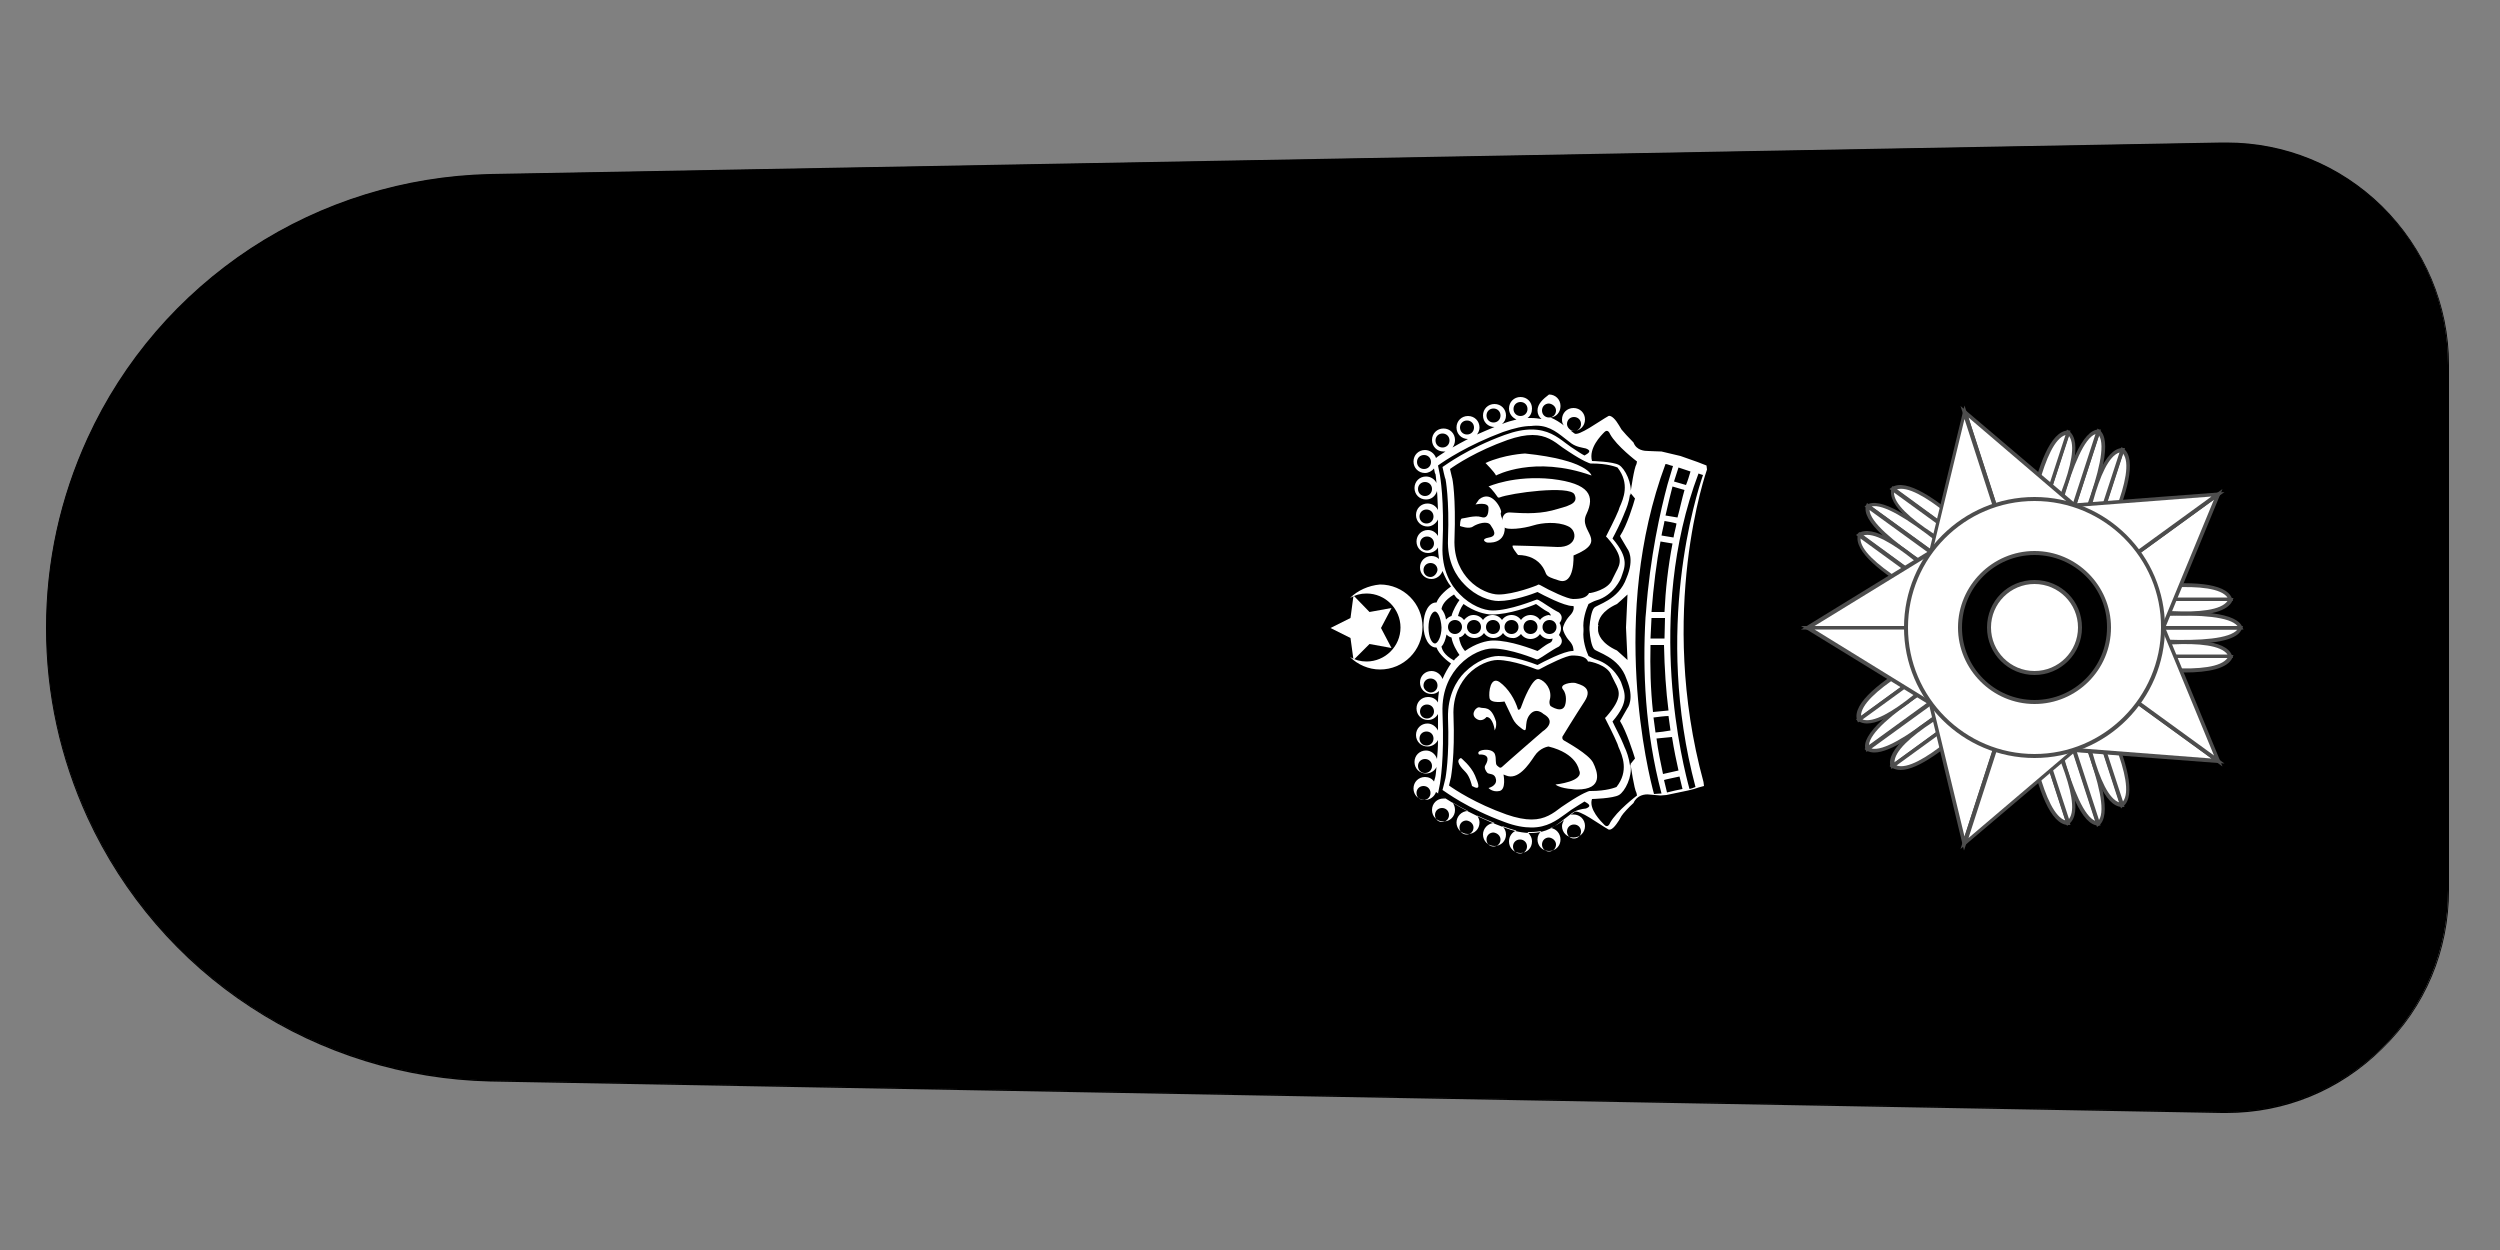 <?xml version="1.0" encoding="utf-8"?>
<!-- Generator: Adobe Illustrator 21.0.0, SVG Export Plug-In . SVG Version: 6.00 Build 0)  -->
<svg version="1.1" id="Layer_1" xmlns="http://www.w3.org/2000/svg" xmlns:xlink="http://www.w3.org/1999/xlink" x="0px" y="0px"
	 viewBox="0 0 500 250" style="enable-background:new 0 0 500 250;" xml:space="preserve">
<rect x="0" y="0" width="500" height="250" fill="#808080" stroke="none"/>
<style type="text/css">
	.st0{fill:#FFFFFF;}
	.st1{fill:#4D4D4D;}
</style>
<g>
	<g>
		<path d="M489.6,178c0,12-4.7,23.3-13.3,31.7c-8.6,8.4-19.9,12.9-31.9,12.7L98,216.1c-17-0.4-33.5-5.5-47.8-14.8
			C36,192,24.7,178.9,17.6,163.4c-5.5-12-8.3-24.7-8.3-37.9s2.8-25.9,8.3-37.9C24.7,72.2,36,59.1,50.2,49.7
			C64.5,40.4,81,35.3,98,34.9l346.4-6.3c12-0.2,23.4,4.3,31.9,12.7c8.6,8.4,13.3,19.7,13.3,31.7V178z"/>
	</g>
	<g>
		<path d="M445.3,222.6c-0.3,0-0.6,0-0.9,0L98,216.3c-17-0.4-33.6-5.5-47.8-14.8c-14.3-9.3-25.6-22.5-32.7-37.9
			c-5.5-12-8.3-24.8-8.3-38c0-13.2,2.8-26,8.3-38C24.6,72.1,35.9,59,50.2,49.6C64.4,40.3,81,35.2,98,34.8l346.4-6.3
			c0.3,0,0.6,0,0.9,0c11.7,0,22.7,4.5,31.1,12.7C485,49.7,489.8,61,489.8,73v105c0,12.1-4.7,23.4-13.4,31.8
			C468,218.1,457,222.6,445.3,222.6z M445.3,28.8c-0.3,0-0.6,0-0.9,0L98,35.1c-17,0.4-33.5,5.5-47.7,14.8
			c-14.2,9.3-25.5,22.4-32.6,37.8c-5.5,12-8.3,24.7-8.3,37.9c0,13.2,2.8,25.9,8.3,37.9c7.1,15.4,18.4,28.5,32.6,37.8
			C64.5,210.5,81,215.6,98,216l346.4,6.3c0.3,0,0.6,0,0.9,0c11.6,0,22.6-4.5,31-12.6c8.6-8.4,13.3-19.6,13.3-31.6V73
			c0-12-4.7-23.2-13.3-31.6C467.9,33.2,456.9,28.8,445.3,28.8z"/>
	</g>
</g>
<g>
	<g>
		<path class="st0" d="M297.1,92.6c0,0,1.8,1.8,2.1,2.5c0,0,7.6-4.1,19.1,0c0,0-0.7-3.1-13.3-4.4C305,90.7,300.8,90.9,297.1,92.6z"
			/>
	</g>
	<g>
		<path class="st0" d="M299.6,99.5c0,0-1.3-1.9-1.9-2.2c0,0,5.1-2.3,12.7-1.5c7.6,0.9,8.6,3.4,6.9,7c-1.8,3.6,4.7,5.3-2.6,8.3
			c0,0,0.3,6-2.9,5c-3.2-1-2.2-1-3.2-2.6c-1-1.6-2.8-2.5-5-2.5c0,0-1.5-1.8-1-1.9c0,0,4.8,0.1,8.9,0.3c4.1,0.1,4.1-3.4,2-4.2
			c-2-0.9-5-0.7-6.9-0.1c-1.9,0.6-5.3,1-5.8,0.3c-0.6-0.7-0.6-3.1,1.3-2.9c1.9,0.1,5.1,0.4,8.3-0.4c3.2-0.9,5.4-1.3,4.5-3.2
			c-0.9-1.9-12.8-0.3-15,0.6"/>
	</g>
	<g>
		<path class="st0" d="M297.4,108.5c0,0,4.1,0.6,3.5-3.8c0,0-1-1.8-0.7-2.2c0.3-0.4-1.8-4.8-4.4-2.6l-0.7,1c0,0,2.6-0.6,2.6,0.7
			c0,1.3-0.3,2.2-1.5,1.8c-1.2-0.4-3.4,0.3-3.8,0.3s-0.4,1.5-0.4,1.5s1.8,0.7,2.6,0.1c0.9-0.6,2.9-1.2,3.5-0.3
			c0.6,0.9,1.5,2.2-0.3,2.5C296.1,107.8,297,108.4,297.4,108.5z"/>
	</g>
	<g>
		<path class="st0" d="M300.9,140.3c0,0-2.8,0.5-3-0.7c-0.2-1.2,0.2-4.4,2-3.2c1.8,1.3,3.1,3.5,3.7,5.5c0,0,0.4,0.3,0.7-0.7
			c0.3-0.9,2.2-5.8,3.5-5.4c1.3,0.4,2.6,2.1,2.2,4c0,0-0.3,0.8,0.1,1.4c0,0,2.6,1.8,3-0.5c0,0,0.4-1.7-0.5-2.8
			c-0.9-1.1,1.8-1.5,2.5-1.3c0.8,0.3,3.7,0.8,1.8,3.7c-1.9,2.9-4.4,7-4.4,7s-0.2,0.5,0.3,0.8c0.5,0.3,4.9,2.7,5.8,4.4
			c0.9,1.8,2.2,5.4-3.2,5.4c0,0-3.3-0.1-4.3-1c0,0,5.9-0.6,4.7-2.9c0,0-0.4-3.3-6.1-4.7c0,0-1.7,0.2-2.8,1.9
			c-1.2,1.8-3.3,4.9-5.7,3.9l-0.5-0.2c0,0,0.6,3-0.8,3.3c-1.4,0.3-2.2-0.6-2.2-0.6s1.7-0.4,1.5-1.7c-0.2-1.3-1.3-1-1.7-1.3
			c-0.3-0.3-0.8-1.1-0.4-1.6c0.3-0.5,1.2-2.2-1.3-2.1c0,0-0.5-0.5,0.4-0.8c0.9-0.3,2.5-0.2,2.8,0.8c0.3,0.9,0,1.8,0.4,2.2
			c0.4,0.3,0.6,0.7,1.1,0.2c0.5-0.5,8-7,8-7s3.1-1.9,0.2-3.5c0,0-1.5-1.5-2.8,0.2c-1.3,1.7,0,4-1.7,2.6
			C302.5,144.3,302.7,143.9,300.9,140.3z"/>
	</g>
	<g>
		<path class="st0" d="M297.3,143.4c0,0-0.9,1.2-2.1,0.3c-1.2-0.9,0.1-2.5,0.8-2.2c0.8,0.3,2.2-0.5,3.2,2.8c0,0,0.2,1.1-0.3,1.8
			C299,146.1,298.6,143.4,297.3,143.4z"/>
	</g>
	<g>
		<path class="st0" d="M294.4,157.2c0,0-0.4-1.9-1.3-2.8c-0.8-0.8-2.2-2.3-0.9-2.8c0,0,2,1.6,2.8,3.5
			C295.8,157,296.2,158.2,294.4,157.2z"/>
	</g>
	<g>
		<path class="st0" d="M307.5,82.1c0,0.7,0.3,1.3,0.8,1.7c-0.6-0.1-1.3-0.2-2.1-0.2c-0.2,0-0.5,0-0.7,0c0.6-0.4,0.9-1.1,0.9-1.9
			c0-1.3-1-2.3-2.3-2.3c-1.3,0-2.3,1-2.3,2.3c0,1,0.6,1.8,1.5,2.2c-0.9,0.2-1.9,0.5-2.9,0.9c0.5-0.4,0.8-1,0.8-1.7
			c0-1.3-1-2.3-2.3-2.3s-2.3,1-2.3,2.3c0,1.3,1,2.3,2.3,2.3c-1.2,0.5-2.4,1-3.5,1.5c0.3-0.4,0.5-0.9,0.5-1.4c0-1.3-1-2.3-2.3-2.3
			c-1.3,0-2.3,1-2.3,2.3c0,1.3,1,2.3,2.3,2.3c-1.2,0.6-2.2,1.2-3.1,1.7c0.3-0.4,0.5-0.9,0.5-1.5c0-1.3-1-2.3-2.3-2.3
			c-1.3,0-2.3,1-2.3,2.3c0,1.3,1,2.3,2.3,2.3c0.2,0,0.3,0,0.4,0c-0.9,0.6-1.6,1-1.9,1.3c-0.3-0.9-1.2-1.6-2.2-1.6
			c-1.3,0-2.3,1-2.3,2.3c0,1.3,1,2.3,2.3,2.3c0.7,0,1.4-0.4,1.8-0.9c0.1,0.6,0.2,1.1,0.3,1.1c0,0,0.1,0.6,0.2,1.8
			c-0.4-0.8-1.2-1.3-2.1-1.3c-1.3,0-2.3,1-2.3,2.3c0,1.3,1,2.3,2.3,2.3c1.1,0,1.9-0.7,2.2-1.7c0.1,1,0.1,2.3,0.2,3.8
			c-0.4-0.8-1.2-1.3-2.1-1.3c-1.3,0-2.3,1-2.3,2.3c0,1.3,1,2.3,2.3,2.3c0.9,0,1.7-0.6,2.1-1.4c0,1,0,2.1,0,3.3
			c-0.4-0.7-1.1-1.2-2-1.2c-1.3,0-2.3,1-2.3,2.3c0,1.3,1,2.3,2.3,2.3c0.8,0,1.6-0.4,2-1.1c0,0.8,0.1,1.6,0.2,2.3
			c-0.4-0.4-0.9-0.6-1.5-0.6c-1.3,0-2.3,1-2.3,2.3c0,1.3,1,2.3,2.3,2.3c1,0,1.9-0.7,2.2-1.6c0.5,1.2,1,2.3,1.7,3.1
			c-0.6,0.4-2.4,1.8-2.9,3.2c0,0-0.1,0-0.1,0c-1.4,0-2.5,1.9-2.5,4.4c0,0,0,0,0,0.1c0,0,0,0,0,0.1c0,2.5,1.1,4.4,2.5,4.4
			c0,0,0.1,0,0.1,0c0.5,1.4,2.3,2.8,2.9,3.2c-0.6,0.9-1.2,1.9-1.7,3.1c-0.3-0.9-1.2-1.6-2.2-1.6c-1.3,0-2.3,1-2.3,2.3
			c0,1.3,1,2.3,2.3,2.3c0.6,0,1.1-0.2,1.5-0.6c-0.1,0.7-0.2,1.5-0.2,2.3c-0.4-0.7-1.1-1.1-2-1.1c-1.3,0-2.3,1-2.3,2.3
			c0,1.3,1,2.3,2.3,2.3c0.9,0,1.6-0.5,2-1.2c0,1.2,0,2.3,0,3.3c-0.4-0.8-1.2-1.4-2.1-1.4c-1.3,0-2.3,1-2.3,2.3c0,1.3,1,2.3,2.3,2.3
			c0.9,0,1.7-0.5,2.1-1.3c0,1.5-0.1,2.8-0.2,3.8c-0.3-1-1.2-1.7-2.2-1.7c-1.3,0-2.3,1-2.3,2.3c0,1.3,1,2.3,2.3,2.3
			c0.9,0,1.7-0.5,2.1-1.3c-0.1,1.2-0.2,1.8-0.2,1.8c0,0-0.1,0.5-0.3,1.1c-0.4-0.6-1.1-0.9-1.8-0.9c-1.3,0-2.3,1-2.3,2.3
			c0,1.3,1,2.3,2.3,2.3c1,0,1.9-0.7,2.2-1.6c0.4,0.3,1,0.7,1.9,1.3c-0.1,0-0.3,0-0.4,0c-1.3,0-2.3,1-2.3,2.3c0,1.3,1,2.3,2.3,2.3
			c1.3,0,2.3-1,2.3-2.3c0-0.6-0.2-1.1-0.5-1.5c0.9,0.5,1.9,1.1,3.1,1.7c-1.3,0-2.3,1.1-2.3,2.3c0,1.3,1,2.3,2.3,2.3
			c1.3,0,2.3-1,2.3-2.3c0-0.5-0.2-1-0.5-1.4c1.1,0.5,2.2,1,3.5,1.5c-1.3,0-2.3,1.1-2.3,2.3c0,1.3,1,2.3,2.3,2.3s2.3-1,2.3-2.3
			c0-0.7-0.3-1.3-0.8-1.7c1.1,0.4,2,0.7,2.9,0.9c-0.9,0.3-1.5,1.2-1.5,2.2c0,1.3,1,2.3,2.3,2.3c1.3,0,2.3-1,2.3-2.3
			c0-0.8-0.4-1.4-0.9-1.9c0.3,0,0.5,0,0.7,0c0.8,0,1.5-0.1,2.1-0.2c-0.5,0.4-0.8,1-0.8,1.7c0,1.3,1,2.3,2.3,2.3c1.3,0,2.3-1,2.3-2.3
			c0-1.2-0.9-2.2-2-2.3c1-0.4,1.9-1,2.7-1.6c-0.2,0.4-0.4,0.8-0.4,1.2c0,1.3,1,2.3,2.3,2.3c1.3,0,2.3-1,2.3-2.3c0-1.3-1-2.3-2.3-2.3
			c-0.2,0-0.4,0-0.6,0.1l0.8-0.6c0.9-0.6,5,2.5,6.8,3.5c0.3,0.1,0.8,0,1.6-1.1c0.3-0.4,0.7-1,1-1.6c0.3-0.5,1.5-1.8,2.4-2.6
			c0.7-1.6,2.3-1.8,3.1-1.7l2.3,0.2l1.2-0.1l4.3-0.9l0,0l1.2-0.3l0.9-0.3l1.1-0.3l-0.1-0.8c-9.3-34.1,0.6-62.2,0.7-62.5l-0.1-0.8
			l-1.8-0.7l-3.4-1.2l-3.8-0.9l0,0c-0.6,0-2.3-0.1-2.6-0.1c-0.8,0-2.4-0.1-3-1.7c-0.9-0.9-2.1-2.2-2.4-2.6c-0.3-0.5-0.7-1.2-1-1.6
			c-0.8-1.1-1.4-1.2-1.6-1.1c-1.8,1-6,4.1-6.8,3.5l-0.8-0.6c0.2,0.1,0.4,0.1,0.6,0.1c1.3,0,2.3-1,2.3-2.3c0-1.3-1-2.3-2.3-2.3
			c-1.3,0-2.3,1-2.3,2.3c0,0.5,0.1,0.9,0.4,1.2c-0.8-0.6-1.7-1.2-2.7-1.6c1.2-0.1,2-1.1,2-2.3c0-1.3-1-2.3-2.3-2.3
			C308.6,79.8,307.5,80.8,307.5,82.1z M302.7,81.8c0-0.8,0.6-1.4,1.4-1.4c0.8,0,1.4,0.6,1.4,1.4c0,0.8-0.6,1.4-1.4,1.4
			C303.3,83.2,302.7,82.6,302.7,81.8z M297.3,83.1c0-0.8,0.6-1.4,1.4-1.4c0.8,0,1.4,0.6,1.4,1.4c0,0.8-0.6,1.4-1.4,1.4
			C297.9,84.5,297.3,83.9,297.3,83.1z M292,85.5c0-0.8,0.6-1.4,1.4-1.4c0.8,0,1.4,0.6,1.4,1.4c0,0.8-0.6,1.4-1.4,1.4
			C292.6,86.9,292,86.3,292,85.5z M287.1,88.1c0-0.8,0.6-1.4,1.4-1.4c0.8,0,1.4,0.6,1.4,1.4c0,0.8-0.6,1.4-1.4,1.4
			C287.7,89.5,287.1,88.9,287.1,88.1z M289.8,163c0,0.8-0.6,1.4-1.4,1.4c-0.8,0-1.4-0.6-1.4-1.4c0-0.8,0.6-1.4,1.4-1.4
			C289.2,161.6,289.8,162.2,289.8,163z M294.7,165.5c0,0.8-0.6,1.4-1.4,1.4c-0.8,0-1.4-0.6-1.4-1.4c0-0.8,0.6-1.4,1.4-1.4
			C294.1,164.2,294.7,164.8,294.7,165.5z M300.1,167.9c0,0.8-0.6,1.4-1.4,1.4c-0.8,0-1.4-0.6-1.4-1.4c0-0.8,0.6-1.4,1.4-1.4
			C299.5,166.6,300.1,167.2,300.1,167.9z M305.4,169.3c0,0.8-0.6,1.4-1.4,1.4c-0.8,0-1.4-0.6-1.4-1.4c0-0.8,0.6-1.4,1.4-1.4
			C304.8,167.9,305.4,168.5,305.4,169.3z M311.2,168.9c0,0.8-0.6,1.4-1.4,1.4c-0.8,0-1.4-0.6-1.4-1.4c0-0.8,0.6-1.4,1.4-1.4
			C310.6,167.6,311.2,168.2,311.2,168.9z M283.4,92.4c0-0.8,0.6-1.4,1.4-1.4c0.8,0,1.4,0.6,1.4,1.4c0,0.8-0.6,1.4-1.4,1.4
			C284,93.8,283.4,93.2,283.4,92.4z M285,99.2c-0.8,0-1.4-0.6-1.4-1.4c0-0.8,0.6-1.4,1.4-1.4c0.8,0,1.4,0.6,1.4,1.4
			C286.4,98.6,285.8,99.2,285,99.2z M285.3,104.7c-0.8,0-1.4-0.6-1.4-1.4c0-0.8,0.6-1.4,1.4-1.4c0.8,0,1.4,0.6,1.4,1.4
			C286.7,104.1,286.1,104.7,285.3,104.7z M285.4,110.1c-0.8,0-1.4-0.6-1.4-1.4c0-0.8,0.6-1.4,1.4-1.4c0.8,0,1.4,0.6,1.4,1.4
			C286.8,109.5,286.1,110.1,285.4,110.1z M286.1,115.4c-0.8,0-1.4-0.6-1.4-1.4c0-0.8,0.6-1.4,1.4-1.4c0.8,0,1.4,0.6,1.4,1.4
			C287.4,114.7,286.8,115.4,286.1,115.4z M288.3,121.8c0.1-0.6,0.5-1.7,2.5-2.9c0.1,0.1,0.2,0.3,0.3,0.4c0.2,0.3,0.5,0.5,0.8,0.7
			c-0.5,0.7-1.3,2-1.6,3.2c-0.4,0.1-0.8,0.4-1.1,0.7C289.1,123,288.7,122.3,288.3,121.8z M308,124c-0.4-0.6-1.1-1-1.9-1
			c-0.8,0-1.5,0.4-1.9,1c-0.4-0.6-1.1-1-1.9-1c-0.8,0-1.5,0.4-1.9,1c-0.4-0.6-1.1-1-1.9-1c-0.8,0-1.5,0.4-1.9,1
			c-0.4-0.6-1.1-1-1.9-1c-0.8,0-1.4,0.4-1.9,1c-0.3-0.4-0.7-0.7-1.2-0.8c0.2-0.7,0.5-1.6,1.1-2.4c2.1,1.5,4.3,2.1,5.7,2.1
			c3.4,0,7.7-1.6,8.8-2.1c0.5,0.3,1.4,1.1,2.6,1.7c0.2,0.2,0.3,0.4,0.4,0.6c-0.2,0-0.4-0.1-0.5-0.1C309.1,123.1,308.4,123.4,308,124
			z M304.2,126.8c0.4,0.6,1.1,1,1.9,1c0.8,0,1.5-0.4,1.9-1c0.4,0.6,1.1,1,1.9,1c0.2,0,0.4,0,0.6-0.1c0,0.3-0.1,0.6-0.4,0.8
			c-1.3,0.6-2.2,1.5-2.6,1.7c-1.1-0.4-5.4-2.1-8.8-2.1c-1.4,0-3.6,0.6-5.7,2.1c-0.8-0.9-1.1-2-1.2-2.7c0.5-0.1,0.9-0.4,1.2-0.9
			c0.4,0.6,1.1,1,1.9,1c0.8,0,1.5-0.4,1.9-1c0.4,0.6,1.1,1,1.9,1c0.8,0,1.5-0.4,1.9-1c0.4,0.6,1.1,1,1.9,1
			C303.1,127.7,303.8,127.3,304.2,126.8z M293.4,125.4c0-0.8,0.6-1.4,1.4-1.4c0.8,0,1.4,0.6,1.4,1.4c0,0.8-0.6,1.4-1.4,1.4
			C294,126.8,293.4,126.1,293.4,125.4z M291,126.8c-0.8,0-1.4-0.6-1.4-1.4c0-0.8,0.6-1.4,1.4-1.4c0.8,0,1.4,0.6,1.4,1.4
			C292.4,126.1,291.8,126.8,291,126.8z M298.6,124c0.8,0,1.4,0.6,1.4,1.4c0,0.8-0.6,1.4-1.4,1.4c-0.8,0-1.4-0.6-1.4-1.4
			C297.2,124.6,297.8,124,298.6,124z M307.5,125.4c0,0.8-0.6,1.4-1.4,1.4c-0.8,0-1.4-0.6-1.4-1.4c0-0.8,0.6-1.4,1.4-1.4
			C306.9,124,307.5,124.6,307.5,125.4z M309.9,124c0.8,0,1.4,0.6,1.4,1.4c0,0.8-0.6,1.4-1.4,1.4c-0.8,0-1.4-0.6-1.4-1.4
			C308.5,124.6,309.1,124,309.9,124z M303.7,125.4c0,0.8-0.6,1.4-1.4,1.4c-0.8,0-1.4-0.6-1.4-1.4c0-0.8,0.6-1.4,1.4-1.4
			C303.1,124,303.7,124.6,303.7,125.4z M285.7,125.5c0-1.9,0.7-3.2,1.3-3.2c0.5,0,1.2,1.2,1.3,3.2c0,1.9-0.8,3.2-1.3,3.2
			C286.4,128.7,285.7,127.5,285.7,125.5z M288.3,129.3c0.5-0.5,0.8-1.4,1-2.4c0.3,0.3,0.6,0.5,1,0.6c0.2,1.3,1.1,2.8,1.6,3.5
			c-0.3,0.2-0.5,0.5-0.8,0.7c-0.1,0.1-0.2,0.2-0.3,0.4C288.8,131,288.4,129.9,288.3,129.3z M284.7,137.1c0-0.8,0.6-1.4,1.4-1.4
			c0.8,0,1.4,0.6,1.4,1.4c0,0.8-0.6,1.4-1.4,1.4C285.3,138.4,284.7,137.8,284.7,137.1z M285.4,143.7c-0.8,0-1.4-0.6-1.4-1.4
			c0-0.8,0.6-1.4,1.4-1.4c0.8,0,1.4,0.6,1.4,1.4C286.8,143.1,286.1,143.7,285.4,143.7z M285.3,149.1c-0.8,0-1.4-0.6-1.4-1.4
			c0-0.8,0.6-1.4,1.4-1.4c0.8,0,1.4,0.6,1.4,1.4C286.7,148.5,286.1,149.1,285.3,149.1z M285,154.6c-0.8,0-1.4-0.6-1.4-1.4
			c0-0.8,0.6-1.4,1.4-1.4c0.8,0,1.4,0.6,1.4,1.4C286.4,154,285.8,154.6,285,154.6z M284.7,160c-0.8,0-1.4-0.6-1.4-1.4
			c0-0.8,0.6-1.4,1.4-1.4c0.8,0,1.4,0.6,1.4,1.4C286.1,159.4,285.5,160,284.7,160z M316.2,166.3c0,0.8-0.6,1.4-1.4,1.4
			c-0.8,0-1.4-0.6-1.4-1.4c0-0.8,0.6-1.4,1.4-1.4C315.6,164.9,316.2,165.5,316.2,166.3z M333.4,158.5c-0.2-0.7-0.4-1.8-0.6-2.5
			c0.2-0.1,2.7-0.6,3.1-0.7c0.2,0.7,0.4,1.8,0.6,2.5C335.9,157.9,334.1,158.3,333.4,158.5z M340.6,95c-1.4,4.1-9.9,30.8-1.5,62.4
			c-0.2,0.1-0.4,0.1-0.5,0.2c0,0-0.4,0.1-0.7,0.2c-1.2-4.3-9-34.5,1.8-63.1C340,94.8,340.2,94.9,340.6,95z M332.6,154.8
			c-0.5-2.4-1-4.7-1.3-7.1l3.1-0.3c0.4,2.6,0.9,4.9,1.3,6.7L332.6,154.8z M331.1,146.5c-0.1-0.7-0.3-2.3-0.4-3
			c0.7-0.1,2.4-0.3,3-0.3c0.1,0.7,0.3,2.2,0.4,2.9C333.7,146.2,331.4,146.5,331.1,146.5z M330.6,142.4c-0.5-4.6-0.6-9.1-0.5-13.4
			h2.7c0.1,4.8,0.4,9.2,0.9,13.1L330.6,142.4z M331.3,127.7c-0.4,0-0.9,0-1.2,0c0-0.8,0.2-3.3,0.2-4.1c0.3,0,0.8,0,1.2,0
			c0.5,0,1.1,0,1.5,0c0,0.8-0.1,3.3-0.1,4.1C332.4,127.7,331.8,127.7,331.3,127.7z M332.9,122.4h-2.6c0.4-5.2,1-10,1.8-14.1l2.4,0.4
			C333.6,113.4,333.1,118,332.9,122.4z M334.7,107.5c-0.6-0.1-1.8-0.3-2.4-0.4c0.1-0.7,0.5-2.2,0.6-2.9c0.6,0.1,1.8,0.3,2.4,0.5
			C335.2,105.4,334.8,106.8,334.7,107.5z M335.5,103.5l-2.4-0.4c0.5-2.3,1-4.2,1.4-5.8l2.4,0.7C336.4,99.7,336,101.7,335.5,103.5z
			 M338.1,94.3c-0.2,0.7-0.6,2-0.9,2.7c-0.6-0.2-1.8-0.5-2.4-0.7c0.4-1.2,0.7-2.2,0.9-2.8C336.3,93.7,337.5,94.1,338.1,94.3z
			 M334.6,93.2l-1.1,3.7c-1.4,5.2-3.5,14.4-4.3,25.5l-0.1,1.1c-0.6,10.5-0.1,22.7,3.2,35.2c-0.6,0-1.1,0.1-1.5,0.1
			c-1.1-4-9-35.6,2.3-66C333.5,92.8,334,93.1,334.6,93.2z M319.6,125.5c0-0.3,0.1-0.5,0.1-0.5l-0.1,0c0.1-1.1,0.7-2.8,3.8-4.2
			l0.9-0.8l1.2-1.1l-0.3,6.6l0.3,6.5l-1.1-1l-1-0.9c-3.1-1.4-3.8-3.2-3.8-4.2l0.1,0C319.6,126,319.6,125.8,319.6,125.5z M320.9,86.4
			c0.7-0.7,1.1,0.4,1.1,0.4c1.3,2.4,5.4,5.5,5.4,5.5l-0.1,0.5c-0.5,0.8-1.1,5.1-1.2,5.8l0.9,1.1c-0.3,1.1-1.6,5.4-3,7.5
			c0,0,0.1,0.3,1.5,2.6c0,0,1.5,1.8-0.2,5.8c-1.6,4.5-6,5.3-6.5,6c-0.5,0.6-0.8,2.4-0.9,3.8l0,0c0,0.1,0,0.2,0,0.3
			c0,0.1,0,0.2,0,0.3l0,0c0.1,1.5,0.4,3.2,0.9,3.8c0.5,0.7,5,1.5,6.5,6c1.7,4,0.2,5.8,0.2,5.8c-1.3,2.3-1.5,2.6-1.5,2.6
			c1.3,2.1,2.7,6.5,3,7.5l-0.9,1.1c0.1,0.6,0.7,4.9,1.2,5.8l0.1,0.5c0,0-4.1,3.1-5.4,5.5c0,0-0.4,1.1-1.1,0.4
			c-0.7-0.7-3.2-3.2-2.5-5.2c0,0,4.2-0.1,5.4-0.8c1.2-0.7,2.7-3.7,2.3-6l-0.1,0.1c-0.2-1.5-0.7-2.9-1.1-3.7l-0.2-0.5
			c-0.5-1.3-1.8-3.7-2.2-4.6c3.5-4.1,2.4-5.8,1.7-7.9c0,0-1.4-3.4-5-4.5c-0.4-0.1-1.3-0.6-1.5-0.7c-0.5-1.1-1.2-3.2-1-5l0,0
			c0-0.1,0-0.1,0-0.2c0-0.1,0-0.1,0-0.2l0,0c-0.2-1.8,0.5-3.9,1-5c0.2-0.1,1.1-0.6,1.5-0.7c3.6-1,5-4.5,5-4.5
			c0.7-2.1,1.8-3.8-1.7-7.9c0.5-0.9,1.7-3.3,2.2-4.6l0.2-0.5c0.4-0.9,0.9-2.2,1.1-3.7l0.1,0.1c0.4-2.3-1.1-5.3-2.3-6
			c-1.2-0.7-5.4-0.8-5.4-0.8C317.7,89.6,320.2,87.1,320.9,86.4z M307.8,133.9c2-1.1,5.5-2.8,6.6-2.8c1.7,0,2.7,0.3,3.1,1l0.1,0.2
			l0.3,0c0,0,3.6,0.6,4.4,2.8l0.7,1.4c0.9,1.7,1.6,3-1.7,6.8l-0.3,0.3l0.2,0.4c0,0,1.7,3.3,2.3,4.8l0.2,0.6c0.8,1.8,2.1,4.8-0.4,8
			c-0.3,0.1-1.9,0.8-5.2,0.8h-0.1l-0.1,0c-0.1,0-1.4,0.4-4.4,2.4l-1.2,0.8c-1.7,1.3-3.3,2.5-6,2.5c-1.3,0-3-0.3-5-1
			c-6.2-2.2-10.4-5-11.5-5.8c0.1-0.5,0.4-1.7,0.4-1.7c0-0.2,0.8-4.1,0.5-12.2c-0.2-4.1,1.5-6.8,2.9-8.3c1.9-2,4.4-2.9,5.9-2.9
			c3.1,0,7.6,1.8,7.6,1.8l0.3,0.1L307.8,133.9z M307.3,117.1c0,0-4.5,1.8-7.6,1.8c-1.5,0-4-0.9-5.9-2.9c-1.4-1.5-3.1-4.1-2.9-8.3
			c0.3-8.2-0.4-12.1-0.5-12.2c0,0-0.3-1.2-0.4-1.7c1.1-0.8,5.3-3.6,11.5-5.8c2-0.7,3.6-1,5-1c2.7,0,4.3,1.2,6,2.5l1.2,0.8
			c3,2,4.3,2.4,4.4,2.4l0.1,0h0.1c3.3,0,4.9,0.7,5.2,0.8c2.5,3.2,1.2,6.2,0.4,8l-0.2,0.6c-0.6,1.5-2.3,4.8-2.3,4.8l-0.2,0.4l0.3,0.3
			c3.3,3.8,2.6,5.1,1.7,6.8l-0.7,1.4c-0.8,2.2-4.4,2.8-4.4,2.8l-0.3,0l-0.1,0.2c-0.5,0.7-1.4,1-3.1,1c-1.1,0-4.7-1.7-6.6-2.8
			l-0.3-0.1L307.3,117.1z M313.4,84.8c0-0.8,0.6-1.4,1.4-1.4c0.8,0,1.4,0.6,1.4,1.4c0,0.8-0.6,1.4-1.4,1.4
			C314.1,86.2,313.4,85.5,313.4,84.8z M313,87.7l1.3,1c1,0.7,2.1,0.8,2.9,1c1.3,0.5,0.4,1-0.3,1.4c-0.6-0.3-1.5-0.9-2.7-1.7
			l-1.1-0.8c-1.7-1.3-3.6-2.7-6.8-2.7c-1.5,0-3.2,0.3-5.4,1.1c-7.4,2.7-11.9,6.1-12.1,6.2l-0.3,0.2c0,0,0.5,2.4,0.6,2.4
			c0,0,0.8,4,0.5,12c-0.2,4.6,1.7,7.5,3.3,9.1c2.3,2.4,5.1,3.3,6.8,3.3c3,0,6.8-1.4,7.8-1.8c1.1,0.6,5.3,2.8,7,2.8c0,0,0.1,0,0.2,0
			c0.1,0.4,0.1,1.1-0.8,2c-0.9,1-1.2,1.9-1.3,2.3l0,0.1c0,0,0,0,0,0.1c0,0.1,0,0.1,0,0.1l0,0.1c0.1,0.4,0.4,1.3,1.3,2.3
			c0.8,0.9,0.8,1.6,0.8,2c-0.1,0-0.1,0-0.2,0c-1.7,0-5.9,2.2-7,2.8c-1-0.4-4.9-1.8-7.8-1.8c-1.7,0-4.4,0.9-6.8,3.3
			c-1.6,1.6-3.4,4.6-3.3,9.1c0.3,8-0.5,11.9-0.5,12c0,0.1-0.6,2.4-0.6,2.4l0.3,0.2c0.2,0.1,4.7,3.5,12.1,6.2
			c2.1,0.8,3.9,1.1,5.4,1.1c3.1,0,5-1.4,6.8-2.7l1.1-0.8c1.2-0.8,2.1-1.3,2.7-1.7c0.7,0.4,1.6,0.9,0.3,1.4c-0.9,0.1-2,0.3-2.9,1
			l-1.3,1c-1.9,1.5-3.7,2.9-6.8,2.9c-1.5,0-3.4-0.3-5.6-1.2c-7-2.6-11.8-5.9-13-6.7c0.1-0.5,0.4-2,0.4-2c0-0.2,0.9-4.7,0.5-14.1
			c-0.2-4.9,1.8-7.9,3.4-9.6c2.2-2.3,4.9-3.3,6.6-3.3c3.6,0,8.6,2.1,8.6,2.1l0.3,0.1l0.3-0.1c0.8-0.4,2.5-1.7,4.1-2.5
			c0.9-0.8,0.6-1.6,0-2.3c0.2-0.4,0.4-0.8,0.4-1.3c0-0.4-0.1-0.8-0.3-1.1c0.5-0.6,0.7-1.4-0.1-2.1c-1.6-0.8-3.3-2.1-4.1-2.5
			l-0.3-0.1l-0.3,0.1c-0.1,0-5.1,2.1-8.6,2.1c-1.7,0-4.4-1-6.6-3.3c-1.7-1.7-3.6-4.8-3.4-9.6c0.4-9.4-0.5-13.9-0.5-14.1
			c0,0-0.3-1.4-0.4-2c1.2-0.9,6-4.1,13-6.7c2.3-0.8,4.1-1.2,5.6-1.2C309.3,84.8,311.1,86.2,313,87.7z M311.2,82.1
			c0,0.8-0.6,1.4-1.4,1.4c-0.8,0-1.4-0.6-1.4-1.4c0-0.8,0.6-1.4,1.4-1.4C310.6,80.8,311.2,81.4,311.2,82.1z"/>
	</g>
	<g>
		<path class="st0" d="M270,119.6c1-0.6,2.1-0.9,3.3-0.9c3.8,0,6.8,3.1,6.8,6.8c0,3.8-3.1,6.8-6.8,6.8c-1.2,0-2.3-0.3-3.3-0.9
			c1.5,1.5,3.7,2.5,6,2.5c4.7,0,8.5-3.8,8.5-8.5c0-4.7-3.8-8.5-8.5-8.5C273.7,117.1,271.5,118.1,270,119.6z"/>
	</g>
	<g>
		<polygon class="st0" points="266.1,125.6 270.1,123.6 270.7,119.1 273.9,122.4 278.3,121.6 276.2,125.6 278.3,129.6 273.9,128.8 
			270.7,132 270.1,127.6 		"/>
	</g>
</g>
<g>
	<g>
		<g>
			<g>
				<g>
					<g>
						<path class="st0" d="M448.1,125.6c-2.3,6.4-41.2,0-41.2,0H448.1z"/>
					</g>
					<g>
						<path class="st1" d="M436.5,128.8c-2.8,0-6.1-0.2-9.9-0.5c-9.9-0.8-19.7-2.4-19.8-2.4l0.1-0.7h41.7l-0.2,0.5
							C447.7,127.8,443.8,128.8,436.5,128.8z M411.9,125.9c12.1,1.7,32.6,3.7,35.6,0H411.9z"/>
					</g>
				</g>
				<g>
					<g>
						<path class="st0" d="M448.1,125.6c-2.3-6.4-41.2,0-41.2,0H448.1z"/>
					</g>
					<g>
						<path class="st1" d="M448.7,125.9h-41.7l-0.1-0.7c0.1,0,9.9-1.6,19.8-2.4c13.7-1.1,20.8-0.2,21.8,2.7L448.7,125.9z
							 M411.9,125.2h35.6C444.5,121.5,424,123.5,411.9,125.2z"/>
					</g>
				</g>
			</g>
			<g>
				<g>
					<g>
						<path class="st0" d="M446.1,131.3c-2.3,6.4-31.1,0-31.1,0H446.1z"/>
					</g>
					<g>
						<path class="st1" d="M436.9,134.5c-9,0-21.1-2.7-21.9-2.8l-3.3-0.7h35l-0.2,0.5C445.6,133.7,441.7,134.5,436.9,134.5z
							 M418.7,131.6c9,1.7,24.2,3.7,26.8,0H418.7z"/>
					</g>
				</g>
				<g>
					<g>
						<path class="st0" d="M446.1,131.3c-2.3-6.4-31.1,0-31.1,0H446.1z"/>
					</g>
					<g>
						<path class="st1" d="M446.6,131.6h-35l3.3-0.7c1.2-0.3,29.1-6.4,31.5,0.2L446.6,131.6z M418.7,130.9h26.8
							C442.9,127.2,427.7,129.2,418.7,130.9z"/>
					</g>
				</g>
			</g>
			<g>
				<g>
					<g>
						<path class="st0" d="M446.1,119.9c-2.3,6.4-31.1,0-31.1,0H446.1z"/>
					</g>
					<g>
						<path class="st1" d="M436.9,123.1c-9,0-21.1-2.7-21.9-2.8l-3.3-0.7h35l-0.2,0.5C445.6,122.3,441.7,123.1,436.9,123.1z
							 M418.7,120.2c9,1.7,24.2,3.7,26.8,0H418.7z"/>
					</g>
				</g>
				<g>
					<g>
						<path class="st0" d="M446.1,119.9c-2.3-6.4-31.1,0-31.1,0H446.1z"/>
					</g>
					<g>
						<path class="st1" d="M446.6,120.2h-35l3.3-0.7c1.2-0.3,29.1-6.4,31.5,0.2L446.6,120.2z M418.7,119.5h26.8
							C442.9,115.8,427.7,117.8,418.7,119.5z"/>
					</g>
				</g>
			</g>
		</g>
		<g>
			<g>
				<g>
					<g>
						<path class="st0" d="M419.7,86.3c5.4,4.2-12.7,39.2-12.7,39.2L419.7,86.3z"/>
					</g>
					<g>
						<path class="st1" d="M407.3,125.7l-0.7-0.3l12.9-39.7l0.4,0.3c2.4,1.9,1,8.9-4.2,21.6C411.9,116.8,407.3,125.6,407.3,125.7z
							 M419.8,87.1l-11,33.8C414.2,109.9,422.4,91.1,419.8,87.1z"/>
					</g>
				</g>
				<g>
					<g>
						<path class="st0" d="M419.7,86.3c-6.8,0.2-12.7,39.2-12.7,39.2L419.7,86.3z"/>
					</g>
					<g>
						<path class="st1" d="M407.3,125.6l-0.7-0.2c0-0.1,1.5-9.9,3.8-19.5c3.2-13.3,6.2-19.9,9.3-20l0.5,0L407.3,125.6z M419.1,86.8
							c-4.5,1.7-8.9,21.8-11,33.8L419.1,86.8z"/>
					</g>
				</g>
			</g>
			<g>
				<g>
					<g>
						<path class="st0" d="M424.5,90c5.4,4.2-9.6,29.5-9.6,29.5L424.5,90z"/>
					</g>
					<g>
						<path class="st1" d="M413.5,122.7l10.8-33.3l0.4,0.3c5.6,4.3-8.9,29-9.5,30L413.5,122.7z M424.6,90.7l-8.3,25.4
							C420.8,108.2,427.4,94.3,424.6,90.7z"/>
					</g>
				</g>
				<g>
					<g>
						<path class="st0" d="M424.5,90c-6.8,0.2-9.6,29.5-9.6,29.5L424.5,90z"/>
					</g>
					<g>
						<path class="st1" d="M414.2,122.9l0.3-3.4c0.1-1.2,2.9-29.7,10-29.9l0.5,0L414.2,122.9z M423.9,90.5
							c-4.3,1.3-7.1,16.4-8.3,25.4L423.9,90.5z"/>
					</g>
				</g>
			</g>
			<g>
				<g>
					<g>
						<path class="st0" d="M413.6,86.5C419,90.7,404,116,404,116L413.6,86.5z"/>
					</g>
					<g>
						<path class="st1" d="M402.6,119.2l10.8-33.3l0.4,0.3c5.6,4.3-8.9,29-9.5,30L402.6,119.2z M413.8,87.2l-8.3,25.4
							C409.9,104.6,416.5,90.8,413.8,87.2z"/>
					</g>
				</g>
				<g>
					<g>
						<path class="st0" d="M413.6,86.5c-6.8,0.2-9.6,29.5-9.6,29.5L413.6,86.5z"/>
					</g>
					<g>
						<path class="st1" d="M403.3,119.4l0.3-3.4c0.1-1.2,2.9-29.7,10-29.9l0.5,0L403.3,119.4z M413.1,87c-4.3,1.3-7.1,16.4-8.3,25.4
							L413.1,87z"/>
					</g>
				</g>
			</g>
		</g>
		<g>
			<g>
				<g>
					<g>
						<path class="st0" d="M373.6,101.3c5.6-3.8,33.3,24.2,33.3,24.2L373.6,101.3z"/>
					</g>
					<g>
						<path class="st1" d="M406.7,125.8l-33.8-24.5l0.4-0.3c2.5-1.7,8.8,1.8,19.2,10.7c7.6,6.5,14.5,13.5,14.6,13.6L406.7,125.8z
							 M374.3,101.3l28.8,20.9C394.3,113.8,378.9,100.1,374.3,101.3z"/>
					</g>
				</g>
				<g>
					<g>
						<path class="st0" d="M373.6,101.3c-1.9,6.5,33.3,24.2,33.3,24.2L373.6,101.3z"/>
					</g>
					<g>
						<path class="st1" d="M406.7,125.8c-0.1,0-8.9-4.5-17.4-9.7c-11.7-7.1-17-12-16.1-15l0.2-0.5l33.8,24.5L406.7,125.8z
							 M373.9,102c0.3,4.8,18,15.2,28.8,20.9L373.9,102z"/>
					</g>
				</g>
			</g>
			<g>
				<g>
					<g>
						<path class="st0" d="M378.6,97.9c5.6-3.8,25.1,18.3,25.1,18.3L378.6,97.9z"/>
					</g>
					<g>
						<path class="st1" d="M406.2,118.4l-28.3-20.6l0.4-0.3c5.8-4,24.8,17.4,25.6,18.3L406.2,118.4z M379.3,97.9l21.6,15.7
							C394.7,107,383.6,96.4,379.3,97.9z"/>
					</g>
				</g>
				<g>
					<g>
						<path class="st0" d="M378.6,97.9c-1.9,6.5,25.1,18.3,25.1,18.3L378.6,97.9z"/>
					</g>
					<g>
						<path class="st1" d="M406.7,117.8l-3.1-1.4c-1.1-0.5-27.3-11.9-25.3-18.7l0.2-0.5L406.7,117.8z M378.8,98.5
							c-0.1,4.5,13.4,11.8,21.6,15.7L378.8,98.5z"/>
					</g>
				</g>
			</g>
			<g>
				<g>
					<g>
						<path class="st0" d="M371.9,107.1c5.6-3.8,25.1,18.3,25.1,18.3L371.9,107.1z"/>
					</g>
					<g>
						<path class="st1" d="M399.5,127.6l-28.3-20.6l0.4-0.3c5.8-4,24.8,17.4,25.6,18.3L399.5,127.6z M372.6,107.1l21.6,15.7
							C388,116.2,376.8,105.7,372.6,107.1z"/>
					</g>
				</g>
				<g>
					<g>
						<path class="st0" d="M371.9,107.1c-1.9,6.5,25.1,18.3,25.1,18.3L371.9,107.1z"/>
					</g>
					<g>
						<path class="st1" d="M400,127l-3.1-1.4c-1.1-0.5-27.3-11.9-25.3-18.7l0.2-0.5L400,127z M372.1,107.7
							c-0.1,4.5,13.4,11.8,21.6,15.7L372.1,107.7z"/>
					</g>
				</g>
			</g>
		</g>
		<g>
			<g>
				<g>
					<g>
						<path class="st0" d="M373.5,149.7c-1.9-6.5,33.3-24.2,33.3-24.2L373.5,149.7z"/>
					</g>
					<g>
						<path class="st1" d="M373.3,150.4l-0.2-0.5c-0.9-2.9,4.4-7.8,16.1-15c8.5-5.2,17.3-9.6,17.4-9.7l0.4,0.6L373.3,150.4z
							 M402.6,128.1c-10.8,5.7-28.5,16.1-28.8,20.9L402.6,128.1z"/>
					</g>
				</g>
				<g>
					<g>
						<path class="st0" d="M373.5,149.7c5.6,3.8,33.3-24.2,33.3-24.2L373.5,149.7z"/>
					</g>
					<g>
						<path class="st1" d="M374.9,150.5c-0.6,0-1.1-0.1-1.6-0.4l-0.4-0.3l33.8-24.5l0.5,0.6c-0.1,0.1-7,7.1-14.6,13.6
							C383.9,146.8,378,150.5,374.9,150.5z M374.3,149.7c4.6,1.2,20-12.4,28.8-20.9L374.3,149.7z"/>
					</g>
				</g>
			</g>
			<g>
				<g>
					<g>
						<path class="st0" d="M371.8,143.9c-1.9-6.5,25.1-18.3,25.1-18.3L371.8,143.9z"/>
					</g>
					<g>
						<path class="st1" d="M371.6,144.5l-0.2-0.5c-2-6.8,24.2-18.2,25.3-18.7l3.1-1.4L371.6,144.5z M393.8,127.5
							c-8.3,3.9-21.7,11.2-21.6,15.7L393.8,127.5z"/>
					</g>
				</g>
				<g>
					<g>
						<path class="st0" d="M371.8,143.9c5.6,3.8,25.1-18.3,25.1-18.3L371.8,143.9z"/>
					</g>
					<g>
						<path class="st1" d="M373.4,144.7c-0.7,0-1.3-0.2-1.8-0.5l-0.4-0.3l28.3-20.6l-2.3,2.6C396.5,126.8,380.6,144.7,373.4,144.7z
							 M372.5,143.9c4.3,1.5,15.4-9.1,21.6-15.7L372.5,143.9z"/>
					</g>
				</g>
			</g>
			<g>
				<g>
					<g>
						<path class="st0" d="M378.5,153.2c-1.9-6.5,25.1-18.3,25.1-18.3L378.5,153.2z"/>
					</g>
					<g>
						<path class="st1" d="M378.3,153.8l-0.2-0.5c-2-6.8,24.2-18.2,25.3-18.7l3.1-1.4L378.3,153.8z M400.5,136.8
							c-8.3,3.9-21.7,11.2-21.6,15.7L400.5,136.8z"/>
					</g>
				</g>
				<g>
					<g>
						<path class="st0" d="M378.5,153.2c5.6,3.8,25.1-18.3,25.1-18.3L378.5,153.2z"/>
					</g>
					<g>
						<path class="st1" d="M380.1,154c-0.7,0-1.3-0.2-1.8-0.5l-0.4-0.3l28.3-20.6l-2.3,2.6C403.2,136,387.3,154,380.1,154z
							 M379.3,153.1c4.3,1.5,15.4-9.1,21.6-15.7L379.3,153.1z"/>
					</g>
				</g>
			</g>
		</g>
		<g>
			<g>
				<g>
					<g>
						<path class="st0" d="M419.6,164.7c-6.8-0.2-12.7-39.2-12.7-39.2L419.6,164.7z"/>
					</g>
					<g>
						<path class="st1" d="M420.1,165.1l-0.5,0c-3.1-0.1-6.1-6.6-9.3-20c-2.3-9.7-3.8-19.4-3.8-19.5l0.7-0.2L420.1,165.1z
							 M408.1,130.4c2.1,12.1,6.5,32.1,11,33.8L408.1,130.4z"/>
					</g>
				</g>
				<g>
					<g>
						<path class="st0" d="M419.6,164.7c5.4-4.2-12.7-39.2-12.7-39.2L419.6,164.7z"/>
					</g>
					<g>
						<path class="st1" d="M419.4,165.4l-12.9-39.7l0.7-0.3c0,0.1,4.6,8.9,8.4,18.1c5.3,12.7,6.6,19.7,4.2,21.6L419.4,165.4z
							 M408.8,130.2l11,33.8C422.4,160,414.2,141.2,408.8,130.2z"/>
					</g>
				</g>
			</g>
			<g>
				<g>
					<g>
						<path class="st0" d="M413.6,164.6c-6.8-0.2-9.6-29.5-9.6-29.5L413.6,164.6z"/>
					</g>
					<g>
						<path class="st1" d="M414.1,165l-0.5,0c-7.1-0.2-9.8-28.7-10-29.9l-0.3-3.4L414.1,165z M404.8,138.7c1.1,9.1,4,24.1,8.3,25.4
							L404.8,138.7z"/>
					</g>
				</g>
				<g>
					<g>
						<path class="st0" d="M413.6,164.6c5.4-4.2-9.6-29.5-9.6-29.5L413.6,164.6z"/>
					</g>
					<g>
						<path class="st1" d="M413.4,165.2l-10.8-33.3l1.7,2.9c0.6,1,15.1,25.7,9.5,30L413.4,165.2z M405.5,138.4l8.3,25.4
							C416.5,160.3,409.9,146.4,405.5,138.4z"/>
					</g>
				</g>
			</g>
			<g>
				<g>
					<g>
						<path class="st0" d="M424.4,161.1c-6.8-0.2-9.6-29.5-9.6-29.5L424.4,161.1z"/>
					</g>
					<g>
						<path class="st1" d="M424.9,161.4l-0.5,0c-7.1-0.2-9.8-28.7-10-29.9l-0.3-3.4L424.9,161.4z M415.6,135.1
							c1.1,9.1,4,24.1,8.3,25.4L415.6,135.1z"/>
					</g>
				</g>
				<g>
					<g>
						<path class="st0" d="M424.4,161.1c5.4-4.2-9.6-29.5-9.6-29.5L424.4,161.1z"/>
					</g>
					<g>
						<path class="st1" d="M424.2,161.7l-10.8-33.3l1.7,2.9c0.6,1,15.1,25.7,9.5,30L424.2,161.7z M416.3,134.9l8.3,25.4
							C427.3,156.7,420.7,142.9,416.3,134.9z"/>
					</g>
				</g>
			</g>
		</g>
	</g>
	<g>
		<g>
			<g>
				<g>
					<polygon class="st0" points="361.5,125.5 386.1,110.4 406.9,125.5 					"/>
				</g>
				<g>
					<path class="st1" d="M408,125.9h-47.8l25.9-15.9L408,125.9z M362.9,125.2h42.9l-19.6-14.3L362.9,125.2z"/>
				</g>
			</g>
			<g>
				<g>
					<polygon class="st0" points="361.5,125.5 406.9,125.5 386.1,140.6 					"/>
				</g>
				<g>
					<path class="st1" d="M386.1,141.1l-25.9-15.9H408L386.1,141.1z M362.9,125.9l23.2,14.3l19.6-14.3H362.9z"/>
				</g>
			</g>
		</g>
		<g>
			<g>
				<g>
					<polygon class="st0" points="392.9,168.7 386.1,140.6 406.9,125.6 					"/>
				</g>
				<g>
					<path class="st1" d="M392.8,170.1l-7.1-29.6l21.9-15.9L392.8,170.1z M386.5,140.8l6.4,26.5l13.2-40.8L386.5,140.8z"/>
				</g>
			</g>
			<g>
				<g>
					<polygon class="st0" points="392.9,168.7 406.9,125.6 414.9,150 					"/>
				</g>
				<g>
					<path class="st1" d="M392.1,169.8l14.8-45.5l8.4,25.8l-0.2,0.2L392.1,169.8z M406.9,126.8l-13.2,40.8l20.8-17.7L406.9,126.8z"
						/>
				</g>
			</g>
		</g>
		<g>
			<g>
				<g>
					<polygon class="st0" points="443.6,152.2 414.9,150 406.9,125.5 					"/>
				</g>
				<g>
					<path class="st1" d="M444.9,152.7l-30.3-2.3l-8.4-25.8L444.9,152.7z M415.1,149.6l27.2,2.1l-34.7-25.2L415.1,149.6z"/>
				</g>
			</g>
			<g>
				<g>
					<polygon class="st0" points="443.6,152.2 406.9,125.5 432.6,125.5 					"/>
				</g>
				<g>
					<path class="st1" d="M444.5,153.3l-38.7-28.1l27.1,0L444.5,153.3z M408.1,125.9l34.7,25.2l-10.4-25.2L408.1,125.9z"/>
				</g>
			</g>
		</g>
		<g>
			<g>
				<g>
					<polygon class="st0" points="443.6,98.9 432.6,125.5 406.9,125.5 					"/>
				</g>
				<g>
					<path class="st1" d="M432.9,125.9l-27.1,0l38.7-28.1L432.9,125.9z M408.1,125.1l24.3,0l10.4-25.2L408.1,125.1z"/>
				</g>
			</g>
			<g>
				<g>
					<polygon class="st0" points="443.6,98.9 406.9,125.5 414.9,101.1 					"/>
				</g>
				<g>
					<path class="st1" d="M406.2,126.5l8.4-25.8l30.3-2.3L406.2,126.5z M415.1,101.4l-7.5,23.1l34.7-25.2L415.1,101.4z"/>
				</g>
			</g>
		</g>
		<g>
			<g>
				<g>
					<polygon class="st0" points="392.9,82.4 414.9,101.1 406.9,125.5 					"/>
				</g>
				<g>
					<path class="st1" d="M406.9,126.7l-14.8-45.5l23.2,19.7L406.9,126.7z M393.7,83.5l13.2,40.8l7.5-23.1L393.7,83.5z"/>
				</g>
			</g>
			<g>
				<g>
					<polygon class="st0" points="392.9,82.4 406.9,125.5 386.1,110.4 					"/>
				</g>
				<g>
					<path class="st1" d="M407.6,126.5l-21.9-15.9l0.1-0.2l7.1-29.3L407.6,126.5z M386.5,110.3l19.6,14.3l-13.2-40.8L386.5,110.3z"
						/>
				</g>
			</g>
		</g>
	</g>
	<g>
		<g>
			<g>
				<circle class="st0" cx="406.9" cy="125.5" r="25.7"/>
			</g>
			<g>
				<path class="st1" d="M406.9,151.6c-14.4,0-26.1-11.7-26.1-26.1s11.7-26.1,26.1-26.1s26.1,11.7,26.1,26.1
					S421.3,151.6,406.9,151.6z M406.9,100.2c-14,0-25.3,11.4-25.3,25.3c0,14,11.4,25.3,25.3,25.3s25.3-11.4,25.3-25.3
					C432.3,111.6,420.9,100.2,406.9,100.2z"/>
			</g>
		</g>
		<g>
			<g>
				<circle cx="406.9" cy="125.5" r="14.9"/>
			</g>
			<g>
				<path class="st1" d="M406.9,140.8c-8.4,0-15.3-6.9-15.3-15.3c0-8.4,6.9-15.3,15.3-15.3s15.3,6.9,15.3,15.3
					C422.2,134,415.3,140.8,406.9,140.8z M406.9,111c-8,0-14.5,6.5-14.5,14.5c0,8,6.5,14.5,14.5,14.5s14.5-6.5,14.5-14.5
					C421.5,117.5,414.9,111,406.9,111z"/>
			</g>
		</g>
		<g>
			<g>
				<circle class="st0" cx="406.9" cy="125.5" r="9.1"/>
			</g>
			<g>
				<path class="st1" d="M406.9,135c-5.2,0-9.5-4.2-9.5-9.5s4.2-9.5,9.5-9.5s9.5,4.2,9.5,9.5S412.1,135,406.9,135z M406.9,116.8
					c-4.8,0-8.7,3.9-8.7,8.7c0,4.8,3.9,8.7,8.7,8.7s8.7-3.9,8.7-8.7C415.6,120.7,411.7,116.8,406.9,116.8z"/>
			</g>
		</g>
	</g>
</g>
</svg>
